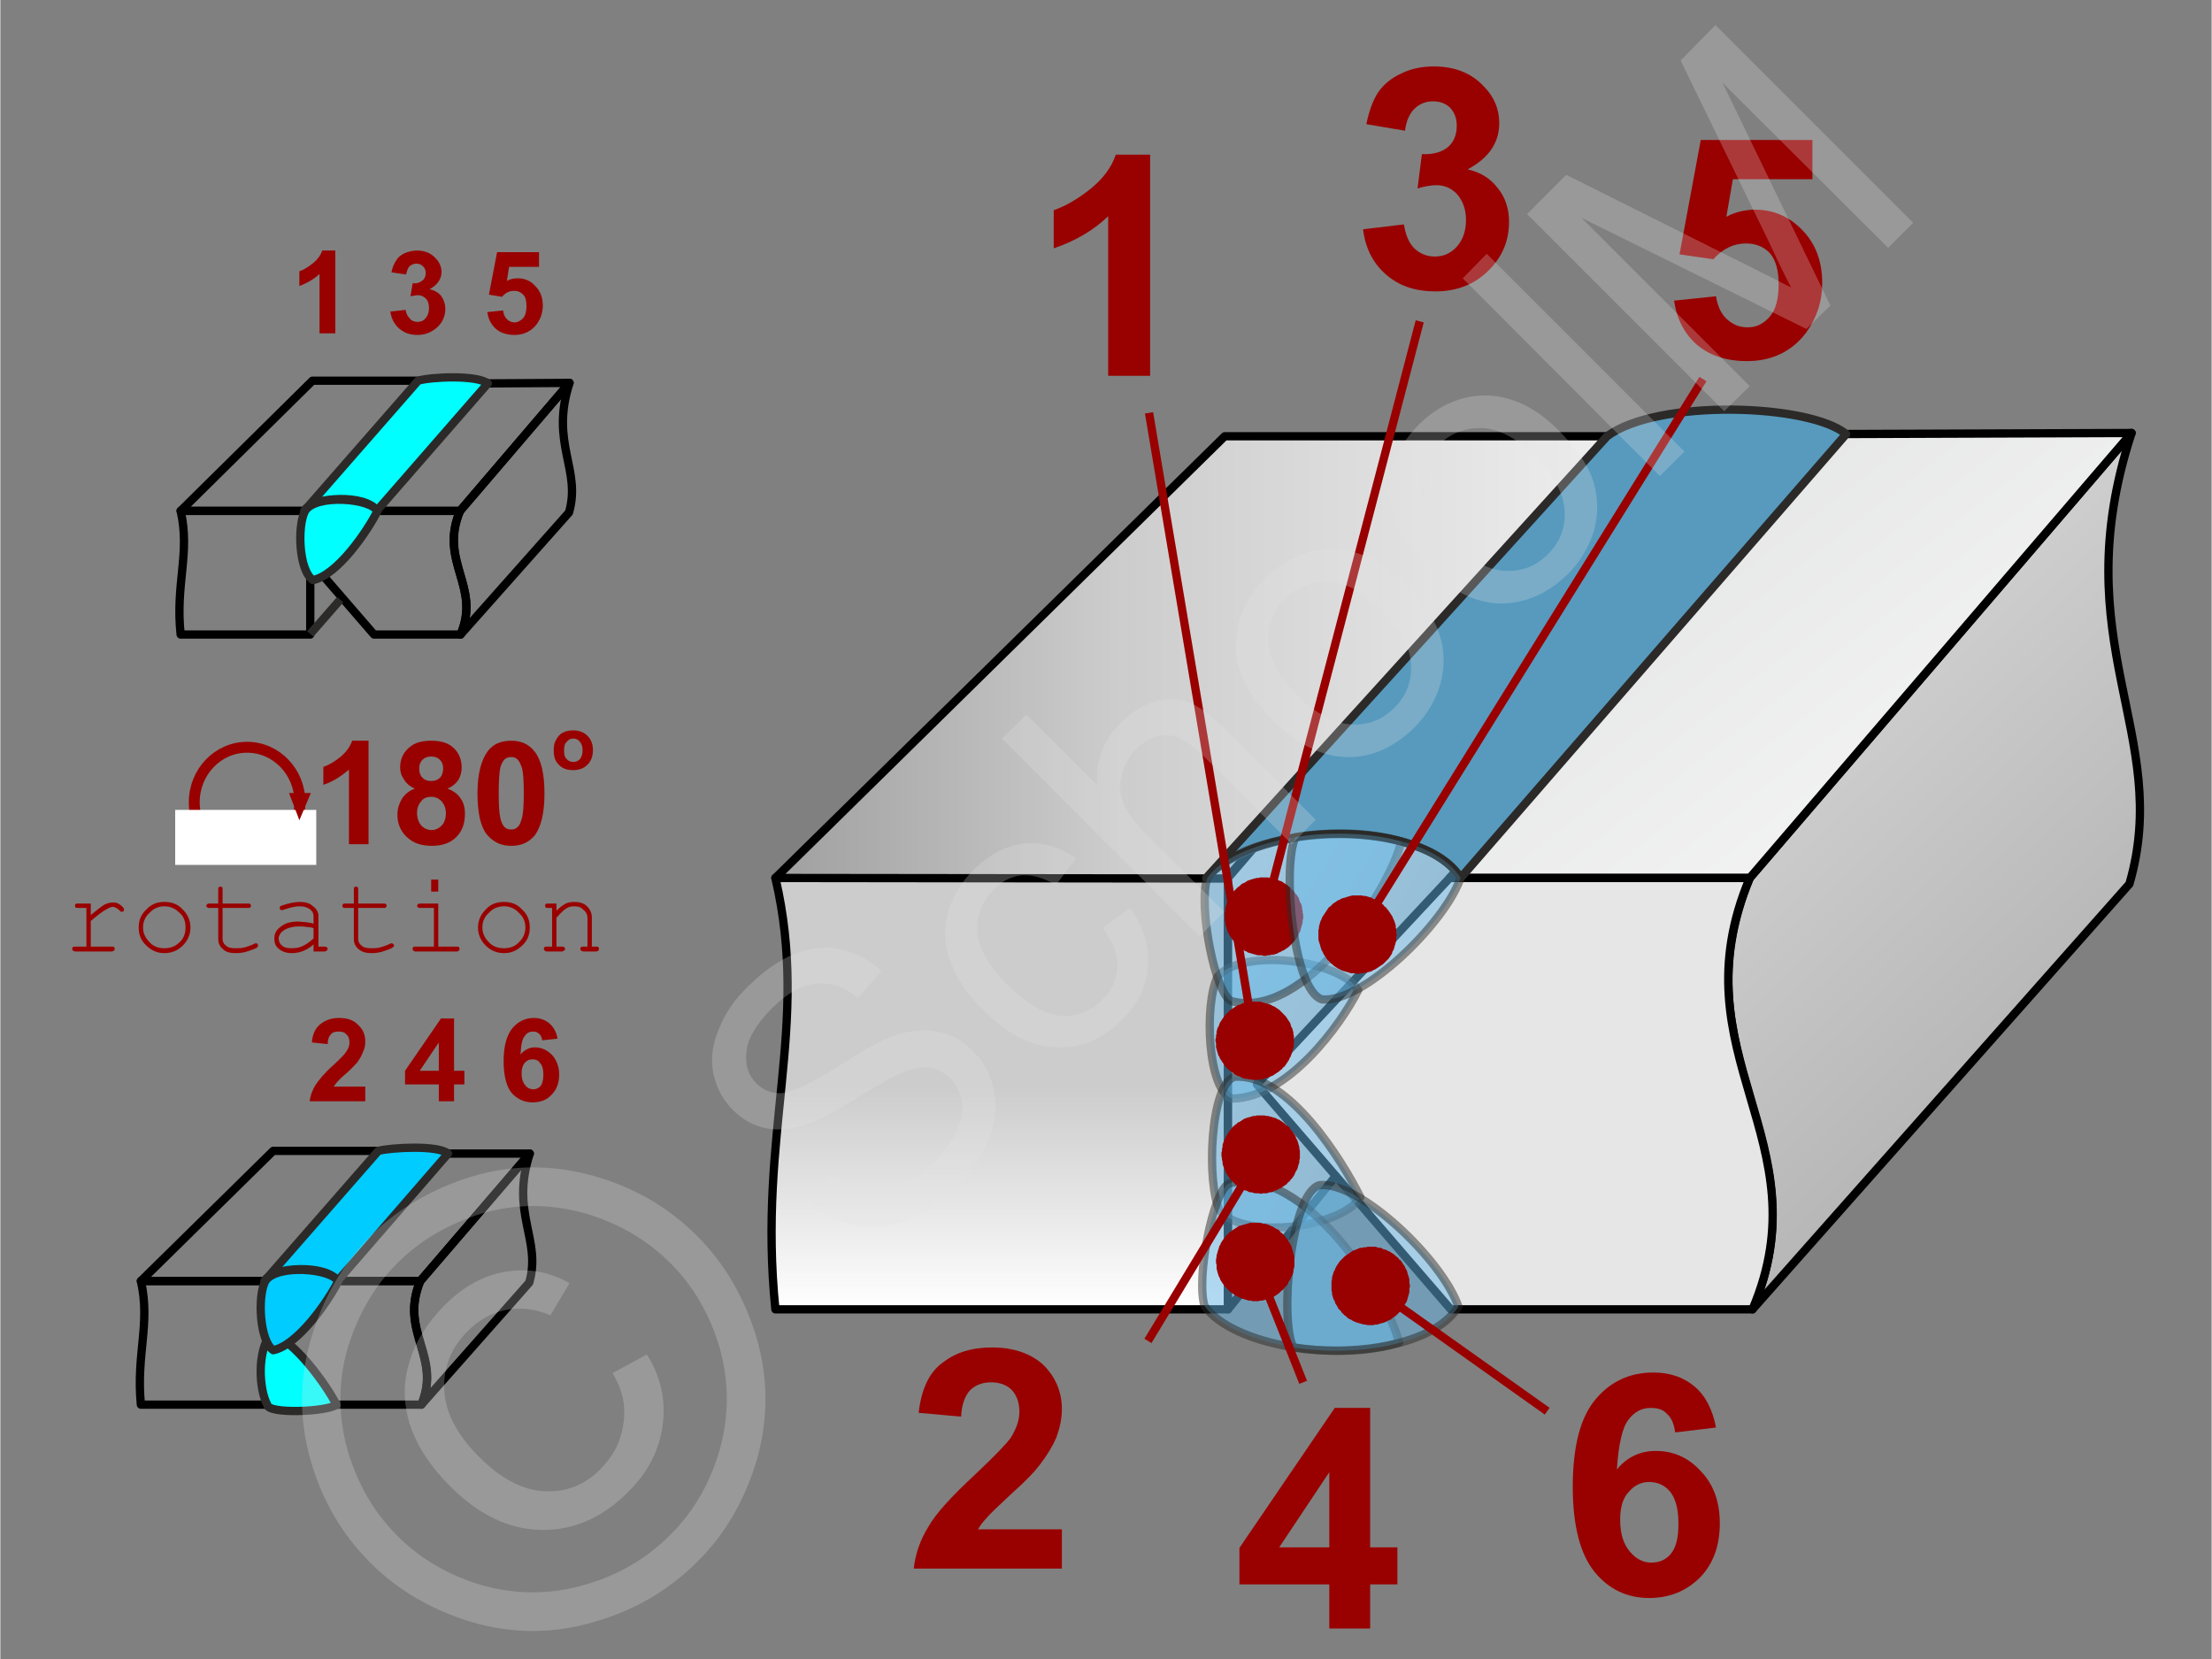 <svg xmlns="http://www.w3.org/2000/svg" width="240px" height="180px" style="shape-rendering:geometricPrecision;text-rendering:geometricPrecision;image-rendering:optimizeQuality;fill-rule:evenodd;clip-rule:evenodd" viewBox="0 0 4060 3046" xmlns:xlink="http://www.w3.org/1999/xlink"><rect x="0" y="0" width="4060" height="3046" fill="#808080" stroke="none"/><defs><clipPath id="id0"><path d="M2251 1613l709 -812 -712 0 -825 811 828 1z"/></clipPath><linearGradient id="id1" gradientUnits="userSpaceOnUse" x1="2725.53" y1="318.825" x2="3964.11" y2="1909.33"><stop offset="0" style="stop-opacity:1;stop-color:#d9dada"/><stop offset="1" style="stop-opacity:1;stop-color:#fefefe"/></linearGradient><linearGradient id="id2" gradientUnits="userSpaceOnUse" x1="3050.5" y1="1526.11" x2="2073.09" y2="933.033"><stop offset="0" style="stop-opacity:1;stop-color:#b2b3b3"/><stop offset="1" style="stop-opacity:1;stop-color:#fefefe"/></linearGradient><linearGradient id="id3" gradientUnits="userSpaceOnUse" x1="2044.48" y1="2403.7" x2="2044.48" y2="1994.37"><stop offset="0" style="stop-opacity:1;stop-color:white"/><stop offset="0.471" style="stop-opacity:1;stop-color:#e6e6e6"/><stop offset="1" style="stop-opacity:1;stop-color:#ccc"/></linearGradient><linearGradient id="id4" gradientUnits="userSpaceOnUse" x1="3026.03" y1="700.356" x2="4557.83" y2="2287.28"><stop offset="0" style="stop-opacity:1;stop-color:#e6e6e6"/><stop offset="1" style="stop-opacity:1;stop-color:#999"/></linearGradient></defs><g id="Ebene_x0020_1"><g id="_674702776"><g><path d="M615 612l-29 0 0 -109c-11,10 -23,17 -37,22l0 -27c7,-2 15,-7 24,-14 9,-7 15,-15 18,-24l24 0 0 152z" style="fill:#900;fill-rule:nonzero"/><path id="1" d="M716 572l28 -3c1,7 4,12 8,16 3,4 8,6 14,6 6,0 11,-2 15,-7 4,-5 6,-11 6,-18 0,-8 -2,-14 -6,-18 -4,-4 -9,-6 -14,-6 -4,0 -8,1 -14,2l4 -24c7,1 13,-1 18,-5 4,-3 6,-8 6,-14 0,-5 -2,-9 -5,-12 -3,-3 -7,-5 -12,-5 -5,0 -9,2 -13,5 -3,4 -5,9 -6,15l-27 -4c2,-9 5,-17 9,-22 3,-6 9,-10 15,-13 7,-3 15,-5 23,-5 14,0 26,5 34,14 7,7 11,16 11,25 0,13 -7,24 -22,32 9,2 16,6 21,12 5,7 8,15 8,24 0,13 -5,25 -15,34 -10,9 -22,14 -36,14 -14,0 -25,-4 -34,-12 -9,-8 -14,-18 -16,-31z" style="fill:#900;fill-rule:nonzero"/><path id="2" d="M894 573l29 -3c1,7 3,12 7,16 4,4 9,6 14,6 6,0 11,-3 16,-8 4,-5 6,-12 6,-22 0,-10 -2,-17 -6,-21 -5,-5 -10,-7 -17,-7 -8,0 -15,3 -22,11l-24 -4 15 -78 77 0 0 27 -55 0 -4 26c6,-4 13,-5 20,-5 12,0 23,4 32,14 9,9 14,21 14,36 0,13 -4,24 -11,34 -10,13 -24,20 -41,20 -14,0 -26,-4 -34,-11 -9,-8 -14,-18 -16,-31z" style="fill:#900;fill-rule:nonzero"/><path d="M670 1995l0 27 -102 0c1,-11 5,-20 10,-29 6,-9 16,-22 33,-37 13,-12 21,-20 24,-25 4,-6 6,-11 6,-17 0,-7 -2,-12 -6,-15 -3,-4 -8,-5 -14,-5 -6,0 -11,1 -14,5 -4,4 -6,10 -6,18l-29 -3c1,-16 7,-27 16,-34 9,-7 20,-11 34,-11 15,0 27,4 35,13 9,8 13,18 13,30 0,7 -1,13 -4,19 -2,6 -6,13 -11,20 -4,4 -10,11 -19,19 -10,8 -15,14 -18,17 -2,3 -4,5 -6,8l58 0z" style="fill:#900;fill-rule:nonzero"/><path id="1" d="M805 2022l0 -31 -62 0 0 -25 66 -96 24 0 0 96 19 0 0 25 -19 0 0 31 -28 0zm0 -56l0 -52 -35 52 35 0z" style="fill:#900;fill-rule:nonzero"/><path id="2" d="M1023 1907l-28 3c-1,-5 -3,-10 -6,-12 -3,-3 -6,-4 -11,-4 -6,0 -11,2 -15,8 -5,5 -7,17 -8,34 7,-8 16,-13 26,-13 13,0 23,5 32,14 8,9 13,21 13,36 0,16 -5,28 -14,37 -9,10 -21,14 -35,14 -15,0 -28,-6 -38,-17 -10,-12 -15,-32 -15,-59 0,-28 6,-48 16,-60 10,-12 23,-19 40,-19 11,0 21,4 28,10 8,7 13,16 15,28zm-66 64c0,9 2,16 7,22 4,5 9,7 14,7 6,0 10,-2 14,-6 3,-4 5,-11 5,-21 0,-10 -2,-17 -6,-21 -3,-5 -8,-7 -14,-7 -6,0 -10,2 -14,6 -4,5 -6,11 -6,20z" style="fill:#900;fill-rule:nonzero"/><path d="M676 1550l-36 0 0 -137c-14,12 -29,22 -47,28l0 -33c9,-3 20,-9 31,-18 11,-9 18,-19 22,-30l30 0 0 190z" style="fill:#900;fill-rule:nonzero"/><path id="1" d="M761 1448c-9,-4 -16,-10 -20,-17 -5,-7 -7,-14 -7,-22 0,-14 5,-26 15,-35 10,-10 24,-14 42,-14 18,0 32,4 42,14 9,9 14,21 14,35 0,8 -2,16 -6,23 -5,7 -11,12 -20,16 11,4 19,10 24,18 6,8 8,18 8,28 0,18 -5,32 -16,43 -11,11 -26,16 -45,16 -17,0 -31,-4 -42,-13 -14,-11 -21,-26 -21,-44 0,-11 3,-20 8,-29 5,-8 13,-15 24,-19zm8 -37c0,7 2,13 6,17 4,4 9,6 16,6 7,0 12,-2 16,-6 4,-4 6,-10 6,-17 0,-7 -2,-12 -6,-16 -4,-4 -9,-6 -16,-6 -7,0 -12,2 -16,6 -4,4 -6,9 -6,16zm-4 81c0,10 3,18 8,24 5,5 11,8 19,8 7,0 13,-3 18,-8 5,-5 8,-13 8,-23 0,-9 -3,-16 -8,-22 -5,-5 -11,-8 -19,-8 -9,0 -15,3 -19,9 -5,6 -7,13 -7,20z" style="fill:#900;fill-rule:nonzero"/><path id="2" d="M938 1360c18,0 32,6 43,20 12,15 18,41 18,77 0,35 -6,61 -18,77 -11,13 -25,19 -43,19 -19,0 -33,-7 -45,-21 -11,-14 -17,-39 -17,-76 0,-35 7,-61 19,-77 10,-13 24,-19 43,-19zm0 30c-5,0 -8,1 -12,4 -3,3 -6,8 -8,15 -2,10 -3,25 -3,48 0,22 1,37 3,45 2,9 5,14 8,17 4,3 7,4 12,4 4,0 8,-1 11,-4 4,-3 6,-8 8,-15 3,-9 4,-25 4,-47 0,-23 -1,-38 -3,-46 -3,-8 -5,-14 -9,-17 -3,-3 -7,-4 -11,-4z" style="fill:#900;fill-rule:nonzero"/><path d="M1016 1377c0,-7 1,-13 4,-18 3,-6 7,-11 13,-14 6,-3 12,-4 19,-4 10,0 19,3 26,10 7,7 10,16 10,26 0,11 -3,20 -10,27 -7,7 -16,10 -26,10 -7,0 -13,-1 -19,-4 -5,-3 -10,-7 -13,-13 -3,-5 -4,-12 -4,-20zm19 1c0,7 1,12 5,16 3,3 7,5 12,5 5,0 9,-2 12,-5 3,-4 5,-9 5,-17 0,-6 -2,-12 -5,-15 -3,-4 -7,-6 -12,-6 -5,0 -9,2 -12,6 -4,3 -5,9 -5,16z" style="fill:#900;fill-rule:nonzero"/><path d="M166 1659l0 21c12,-10 20,-16 25,-19 6,-3 11,-4 16,-4 5,0 9,1 14,5 4,3 6,6 6,7 0,2 0,3 -1,4 -1,1 -2,1 -3,1 -1,0 -1,0 -2,0 0,-1 -1,-1 -3,-3 -2,-2 -4,-4 -6,-4 -1,-1 -3,-2 -5,-2 -4,0 -8,2 -13,5 -6,3 -15,10 -28,21l0 47 38 0c2,0 4,0 5,1 0,1 1,2 1,3 0,2 -1,3 -1,3 -1,1 -3,2 -5,2l-66 0c-2,0 -4,-1 -5,-2 -1,0 -1,-1 -1,-3 0,-1 0,-2 1,-3 1,0 2,-1 5,-1l20 0 0 -71 -16 0c-2,0 -3,0 -4,-1 -1,-1 -1,-2 -1,-3 0,-1 0,-2 1,-3 1,-1 2,-1 4,-1l24 0z" style="fill:#900;fill-rule:nonzero"/><path id="1" d="M349 1703c0,13 -5,24 -14,33 -9,9 -20,14 -34,14 -13,0 -24,-5 -33,-14 -10,-9 -14,-20 -14,-33 0,-13 4,-24 14,-33 9,-10 20,-14 33,-14 14,0 25,4 34,14 9,9 14,20 14,33zm-9 0c0,-11 -3,-20 -11,-27 -8,-8 -17,-12 -28,-12 -10,0 -20,4 -27,12 -8,7 -12,16 -12,27 0,10 4,19 12,27 7,8 17,11 27,11 11,0 20,-3 28,-11 8,-7 11,-17 11,-27z" style="fill:#900;fill-rule:nonzero"/><path id="2" d="M408 1659l46 0c2,0 4,0 5,1 1,1 1,2 1,3 0,1 0,2 -1,3 -1,1 -3,1 -5,1l-46 0 0 57c0,5 2,9 6,12 4,4 10,5 18,5 5,0 12,0 18,-2 7,-2 12,-4 16,-6 1,-1 2,-1 3,-1 1,0 2,0 3,1 1,1 1,2 1,3 0,1 0,2 -1,3 -2,2 -7,4 -16,7 -8,3 -16,4 -24,4 -10,0 -18,-2 -23,-7 -6,-5 -9,-11 -9,-19l0 -57 -16 0c-2,0 -3,0 -4,-1 -1,-1 -2,-2 -2,-3 0,-1 1,-2 2,-3 1,-1 2,-1 4,-1l16 0 0 -25c0,-3 0,-4 1,-5 1,-1 2,-1 3,-1 1,0 2,0 3,1 1,1 1,2 1,5l0 25z" style="fill:#900;fill-rule:nonzero"/><path id="3" d="M575 1747l0 -13c-12,11 -26,16 -40,16 -10,0 -18,-3 -24,-8 -6,-5 -8,-11 -8,-19 0,-8 3,-15 11,-21 8,-7 19,-10 33,-10 4,0 8,1 13,1 5,1 10,1 15,3l0 -14c0,-5 -2,-9 -6,-12 -5,-4 -11,-6 -20,-6 -7,0 -16,2 -28,6 -2,1 -4,1 -4,1 -1,0 -2,0 -3,-1 -1,-1 -1,-2 -1,-3 0,-1 0,-2 1,-3 1,-1 5,-2 11,-4 11,-3 19,-4 24,-4 11,0 19,2 25,8 7,5 10,11 10,18l0 56 11 0c2,0 4,0 4,1 1,1 2,2 2,3 0,2 -1,3 -2,3 0,1 -2,2 -4,2l-20 0zm0 -43c-4,-1 -8,-2 -13,-2 -4,-1 -9,-1 -14,-1 -12,0 -22,3 -29,8 -5,4 -8,9 -8,14 0,5 2,10 6,13 4,4 10,5 18,5 7,0 14,-1 20,-4 7,-3 13,-8 20,-14l0 -19z" style="fill:#900;fill-rule:nonzero"/><path id="4" d="M657 1659l47 0c2,0 3,0 4,1 1,1 1,2 1,3 0,1 0,2 -1,3 -1,1 -2,1 -4,1l-47 0 0 57c0,5 2,9 6,12 4,4 10,5 18,5 6,0 12,0 18,-2 7,-2 12,-4 16,-6 1,-1 3,-1 3,-1 2,0 2,0 3,1 1,1 2,2 2,3 0,1 -1,2 -2,3 -2,2 -7,4 -16,7 -8,3 -16,4 -24,4 -9,0 -17,-2 -23,-7 -6,-5 -9,-11 -9,-19l0 -57 -16 0c-2,0 -3,0 -4,-1 -1,-1 -1,-2 -1,-3 0,-1 0,-2 1,-3 1,-1 2,-1 4,-1l16 0 0 -25c0,-3 0,-4 1,-5 1,-1 2,-1 3,-1 1,0 2,0 3,1 1,1 1,2 1,5l0 25z" style="fill:#900;fill-rule:nonzero"/><path id="5" d="M804 1615l0 22 -13 0 0 -22 13 0zm0 44l0 79 34 0c2,0 3,0 4,1 1,1 1,2 1,3 0,2 0,3 -1,3 -1,1 -2,2 -4,2l-76 0c-2,0 -3,-1 -4,-2 -1,0 -1,-1 -1,-3 0,-1 0,-2 1,-3 1,-1 2,-1 4,-1l34 0 0 -71 -25 0c-2,0 -3,0 -4,-1 -1,-1 -2,-2 -2,-3 0,-1 1,-2 2,-3 1,-1 2,-1 4,-1l33 0z" style="fill:#900;fill-rule:nonzero"/><path id="6" d="M972 1703c0,13 -4,24 -14,33 -9,9 -20,14 -33,14 -14,0 -25,-5 -34,-14 -9,-9 -14,-20 -14,-33 0,-13 5,-24 14,-33 9,-10 20,-14 34,-14 13,0 24,4 33,14 10,9 14,20 14,33zm-8 0c0,-11 -4,-20 -12,-27 -7,-8 -17,-12 -27,-12 -11,0 -21,4 -28,12 -8,7 -12,16 -12,27 0,10 4,19 12,27 7,8 17,11 28,11 10,0 20,-3 27,-11 8,-7 12,-17 12,-27z" style="fill:#900;fill-rule:nonzero"/><path id="7" d="M1021 1659l0 13c6,-6 12,-10 17,-13 4,-2 10,-3 16,-3 6,0 12,1 18,4 3,2 7,5 10,10 3,5 4,10 4,14l0 54 7 0c3,0 4,0 5,1 1,1 1,2 1,3 0,2 0,3 -1,3 -1,1 -2,2 -5,2l-22 0c-2,0 -4,-1 -5,-2 -1,0 -1,-1 -1,-3 0,-1 0,-2 1,-3 1,-1 3,-1 5,-1l7 0 0 -52c0,-6 -2,-11 -7,-15 -4,-5 -10,-7 -17,-7 -6,0 -11,1 -15,4 -4,2 -10,8 -18,17l0 53 10 0c2,0 3,0 4,1 1,1 2,2 2,3 0,2 -1,3 -2,3 -1,1 -2,2 -4,2l-27 0c-2,0 -4,-1 -5,-2 -1,0 -1,-1 -1,-3 0,-1 0,-2 1,-3 1,-1 3,-1 5,-1l9 0 0 -71 -7 0c-2,0 -4,0 -5,-1 0,-1 -1,-2 -1,-3 0,-1 1,-2 1,-3 1,-1 3,-1 5,-1l15 0z" style="fill:#900;fill-rule:nonzero"/><ellipse cx="453" cy="1473" rx="97" ry="101" style="fill:none;stroke:#900;stroke-width:19.98"/><rect x="321" y="1487" width="259" height="101" style="fill:#fff"/><polygon points="549,1506 530,1456 570,1456" style="fill:#900"/><path d="M2254 1612l-831 0c64,274 -33,467 0,792l831 0 0 -792z" style="fill:url(#id3);stroke:#000;stroke-width:15.225;stroke-linejoin:round"/><path d="M569 938l-238 0c18,78 -10,134 0,227l238 0 0 -227z" style="fill:none;stroke:#000;stroke-width:15.225;stroke-linejoin:round"/><path d="M496 2352l-238 0c18,79 -9,134 0,227l239 0 -1 -227z" style="fill:none;stroke:#000;stroke-width:15.225;stroke-linejoin:round"/><g><g style="clip-path:url(#id0)"><polygon points="2960,1613 2960,1613 2960,801 2960,801" style="fill:#eee"/><polygon id="1" points="2964,1613 2952,1613 2952,801 2964,801" style="fill:#eee"/><polygon id="2" points="2956,1613 2944,1613 2944,801 2956,801" style="fill:#eee"/><polygon id="3" points="2948,1613 2937,1613 2937,801 2948,801" style="fill:#eee"/><polygon id="4" points="2941,1613 2929,1613 2929,801 2941,801" style="fill:#ededed"/><polygon id="5" points="2933,1613 2921,1613 2921,801 2933,801" style="fill:#ededed"/><polygon id="6" points="2925,1613 2913,1613 2913,801 2925,801" style="fill:#ededed"/><polygon id="7" points="2917,1613 2905,1613 2905,801 2917,801" style="fill:#ececec"/><polygon id="8" points="2909,1613 2897,1613 2897,801 2909,801" style="fill:#ececec"/><polygon id="9" points="2901,1613 2889,1613 2889,801 2901,801" style="fill:#ececec"/><polygon id="10" points="2893,1613 2881,1613 2881,801 2893,801" style="fill:#ececec"/><polygon id="11" points="2885,1613 2873,1613 2873,801 2885,801" style="fill:#ebebeb"/><polygon id="12" points="2877,1613 2865,1613 2865,801 2877,801" style="fill:#ebebeb"/><polygon id="13" points="2869,1613 2857,1613 2857,801 2869,801" style="fill:#ebebeb"/><polygon id="14" points="2861,1613 2849,1613 2849,801 2861,801" style="fill:#eaeaea"/><polygon id="15" points="2853,1613 2841,1613 2841,801 2853,801" style="fill:#eaeaea"/><polygon id="16" points="2845,1613 2833,1613 2833,801 2845,801" style="fill:#eaeaea"/><polygon id="17" points="2837,1613 2826,1613 2826,801 2837,801" style="fill:#e9e9e9"/><polygon id="18" points="2829,1613 2818,1613 2818,801 2829,801" style="fill:#e9e9e9"/><polygon id="19" points="2822,1613 2810,1613 2810,801 2822,801" style="fill:#e9e9e9"/><polygon id="20" points="2814,1613 2802,1613 2802,801 2814,801" style="fill:#e9e9e9"/><polygon id="21" points="2806,1613 2794,1613 2794,801 2806,801" style="fill:#e8e8e8"/><polygon id="22" points="2798,1613 2786,1613 2786,801 2798,801" style="fill:#e8e8e8"/><polygon id="23" points="2790,1613 2778,1613 2778,801 2790,801" style="fill:#e8e8e8"/><polygon id="24" points="2782,1613 2770,1613 2770,801 2782,801" style="fill:#e7e7e7"/><polygon id="25" points="2774,1613 2762,1613 2762,801 2774,801" style="fill:#e7e7e7"/><polygon id="26" points="2766,1613 2754,1613 2754,801 2766,801" style="fill:#e7e7e7"/><polygon id="27" points="2758,1613 2746,1613 2746,801 2758,801" style="fill:#e7e7e7"/><polygon id="28" points="2750,1613 2738,1613 2738,801 2750,801" style="fill:#e6e6e6"/><polygon id="29" points="2742,1613 2730,1613 2730,801 2742,801" style="fill:#e6e6e6"/><polygon id="30" points="2734,1613 2722,1613 2722,801 2734,801" style="fill:#e6e6e6"/><polygon id="31" points="2726,1613 2714,1613 2714,801 2726,801" style="fill:#e5e5e5"/><polygon id="32" points="2718,1613 2707,1613 2707,801 2718,801" style="fill:#e5e5e5"/><polygon id="33" points="2711,1613 2699,1613 2699,801 2711,801" style="fill:#e5e5e5"/><polygon id="34" points="2703,1613 2691,1613 2691,801 2703,801" style="fill:#e4e4e4"/><polygon id="35" points="2695,1613 2683,1613 2683,801 2695,801" style="fill:#e4e4e4"/><polygon id="36" points="2687,1613 2675,1613 2675,801 2687,801" style="fill:#e4e4e4"/><polygon id="37" points="2679,1613 2667,1613 2667,801 2679,801" style="fill:#e4e4e4"/><polygon id="38" points="2671,1613 2659,1613 2659,801 2671,801" style="fill:#e3e3e3"/><polygon id="39" points="2663,1613 2651,1613 2651,801 2663,801" style="fill:#e3e3e3"/><polygon id="40" points="2655,1613 2643,1613 2643,801 2655,801" style="fill:#e3e3e3"/><polygon id="41" points="2647,1613 2635,1613 2635,801 2647,801" style="fill:#e2e2e2"/><polygon id="42" points="2639,1613 2627,1613 2627,801 2639,801" style="fill:#e2e2e2"/><polygon id="43" points="2631,1613 2619,1613 2619,801 2631,801" style="fill:#e2e2e2"/><polygon id="44" points="2623,1613 2611,1613 2611,801 2623,801" style="fill:#e2e2e2"/><polygon id="45" points="2615,1613 2603,1613 2603,801 2615,801" style="fill:#e1e1e1"/><polygon id="46" points="2607,1613 2596,1613 2596,801 2607,801" style="fill:#e1e1e1"/><polygon id="47" points="2599,1613 2588,1613 2588,801 2599,801" style="fill:#e1e1e1"/><polygon id="48" points="2592,1613 2580,1613 2580,801 2592,801" style="fill:#e0e0e0"/><polygon id="49" points="2584,1613 2572,1613 2572,801 2584,801" style="fill:#e0e0e0"/><polygon id="50" points="2576,1613 2564,1613 2564,801 2576,801" style="fill:#e0e0e0"/><polygon id="51" points="2568,1613 2556,1613 2556,801 2568,801" style="fill:#dfdfdf"/><polygon id="52" points="2560,1613 2548,1613 2548,801 2560,801" style="fill:#dfdfdf"/><polygon id="53" points="2552,1613 2540,1613 2540,801 2552,801" style="fill:#dfdfdf"/><polygon id="54" points="2544,1613 2532,1613 2532,801 2544,801" style="fill:#dfdfdf"/><polygon id="55" points="2536,1613 2524,1613 2524,801 2536,801" style="fill:#dedede"/><polygon id="56" points="2528,1613 2516,1613 2516,801 2528,801" style="fill:#dedede"/><polygon id="57" points="2520,1613 2508,1613 2508,801 2520,801" style="fill:#dedede"/><polygon id="58" points="2512,1613 2500,1613 2500,801 2512,801" style="fill:#ddd"/><polygon id="59" points="2504,1613 2492,1613 2492,801 2504,801" style="fill:#ddd"/><polygon id="60" points="2496,1613 2484,1613 2484,801 2496,801" style="fill:#ddd"/><polygon id="61" points="2488,1613 2477,1613 2477,801 2488,801" style="fill:#dcdcdc"/><polygon id="62" points="2481,1613 2469,1613 2469,801 2481,801" style="fill:#dcdcdc"/><polygon id="63" points="2473,1613 2461,1613 2461,801 2473,801" style="fill:#dcdcdc"/><polygon id="64" points="2465,1613 2453,1613 2453,801 2465,801" style="fill:#dcdcdc"/><polygon id="65" points="2457,1613 2445,1613 2445,801 2457,801" style="fill:#dbdbdb"/><polygon id="66" points="2449,1613 2437,1613 2437,801 2449,801" style="fill:#dbdbdb"/><polygon id="67" points="2441,1613 2429,1613 2429,801 2441,801" style="fill:#dbdbdb"/><polygon id="68" points="2433,1613 2421,1613 2421,801 2433,801" style="fill:#dadada"/><polygon id="69" points="2425,1613 2413,1613 2413,801 2425,801" style="fill:#dadada"/><polygon id="70" points="2417,1613 2405,1613 2405,801 2417,801" style="fill:#dadada"/><polygon id="71" points="2409,1613 2397,1613 2397,801 2409,801" style="fill:#dadada"/><polygon id="72" points="2401,1613 2389,1613 2389,801 2401,801" style="fill:#d9d9d9"/><polygon id="73" points="2393,1613 2381,1613 2381,801 2393,801" style="fill:#d9d9d9"/><polygon id="74" points="2385,1613 2373,1613 2373,801 2385,801" style="fill:#d9d9d9"/><polygon id="75" points="2377,1613 2366,1613 2366,801 2377,801" style="fill:#d8d8d8"/><polygon id="76" points="2369,1613 2358,1613 2358,801 2369,801" style="fill:#d8d8d8"/><polygon id="77" points="2362,1613 2350,1613 2350,801 2362,801" style="fill:#d8d8d8"/><polygon id="78" points="2354,1613 2342,1613 2342,801 2354,801" style="fill:#d7d7d7"/><polygon id="79" points="2346,1613 2334,1613 2334,801 2346,801" style="fill:#d7d7d7"/><polygon id="80" points="2338,1613 2326,1613 2326,801 2338,801" style="fill:#d7d7d7"/><polygon id="81" points="2330,1613 2318,1613 2318,801 2330,801" style="fill:#d7d7d7"/><polygon id="82" points="2322,1613 2310,1613 2310,801 2322,801" style="fill:#d6d6d6"/><polygon id="83" points="2314,1613 2302,1613 2302,801 2314,801" style="fill:#d6d6d6"/><polygon id="84" points="2306,1613 2294,1613 2294,801 2306,801" style="fill:#d6d6d6"/><polygon id="85" points="2298,1613 2286,1613 2286,801 2298,801" style="fill:#d5d5d5"/><polygon id="86" points="2290,1613 2278,1613 2278,801 2290,801" style="fill:#d5d5d5"/><polygon id="87" points="2282,1613 2270,1613 2270,801 2282,801" style="fill:#d5d5d5"/><polygon id="88" points="2274,1613 2262,1613 2262,801 2274,801" style="fill:#d5d5d5"/><polygon id="89" points="2266,1613 2255,1613 2255,801 2266,801" style="fill:#d4d4d4"/><polygon id="90" points="2258,1613 2247,1613 2247,801 2258,801" style="fill:#d4d4d4"/><polygon id="91" points="2251,1613 2239,1613 2239,801 2251,801" style="fill:#d4d4d4"/><polygon id="92" points="2243,1613 2231,1613 2231,801 2243,801" style="fill:#d3d3d3"/><polygon id="93" points="2235,1613 2223,1613 2223,801 2235,801" style="fill:#d3d3d3"/><polygon id="94" points="2227,1613 2215,1613 2215,801 2227,801" style="fill:#d3d3d3"/><polygon id="95" points="2219,1613 2207,1613 2207,801 2219,801" style="fill:#d2d2d2"/><polygon id="96" points="2211,1613 2199,1613 2199,801 2211,801" style="fill:#d2d2d2"/><polygon id="97" points="2203,1613 2191,1613 2191,801 2203,801" style="fill:#d2d2d2"/><polygon id="98" points="2195,1613 2183,1613 2183,801 2195,801" style="fill:#d2d2d2"/><polygon id="99" points="2187,1613 2175,1613 2175,801 2187,801" style="fill:#d1d1d1"/><polygon id="100" points="2179,1613 2167,1613 2167,801 2179,801" style="fill:#d1d1d1"/><polygon id="101" points="2171,1613 2159,1613 2159,801 2171,801" style="fill:#d1d1d1"/><polygon id="102" points="2163,1613 2151,1613 2151,801 2163,801" style="fill:#d0d0d0"/><polygon id="103" points="2155,1613 2143,1613 2143,801 2155,801" style="fill:#d0d0d0"/><polygon id="104" points="2147,1613 2136,1613 2136,801 2147,801" style="fill:#d0d0d0"/><polygon id="105" points="2140,1613 2128,1613 2128,801 2140,801" style="fill:#d0d0d0"/><polygon id="106" points="2132,1613 2120,1613 2120,801 2132,801" style="fill:#cfcfcf"/><polygon id="107" points="2124,1613 2112,1613 2112,801 2124,801" style="fill:#cfcfcf"/><polygon id="108" points="2116,1613 2104,1613 2104,801 2116,801" style="fill:#cfcfcf"/><polygon id="109" points="2108,1613 2096,1613 2096,801 2108,801" style="fill:#cecece"/><polygon id="110" points="2100,1613 2088,1613 2088,801 2100,801" style="fill:#cecece"/><polygon id="111" points="2092,1613 2080,1613 2080,801 2092,801" style="fill:#cecece"/><polygon id="112" points="2084,1613 2072,1613 2072,801 2084,801" style="fill:#cdcdcd"/><polygon id="113" points="2076,1613 2064,1613 2064,801 2076,801" style="fill:#cdcdcd"/><polygon id="114" points="2068,1613 2056,1613 2056,801 2068,801" style="fill:#cdcdcd"/><polygon id="115" points="2060,1613 2048,1613 2048,801 2060,801" style="fill:#cdcdcd"/><polygon id="116" points="2052,1613 2040,1613 2040,801 2052,801" style="fill:#ccc"/><polygon id="117" points="2044,1613 2032,1613 2032,801 2044,801" style="fill:#ccc"/><polygon id="118" points="2036,1613 2025,1613 2025,801 2036,801" style="fill:#cbcbcb"/><polygon id="119" points="2028,1613 2017,1613 2017,801 2028,801" style="fill:#cbcbcb"/><polygon id="120" points="2021,1613 2009,1613 2009,801 2021,801" style="fill:#cacaca"/><polygon id="121" points="2013,1613 2001,1613 2001,801 2013,801" style="fill:#cacaca"/><polygon id="122" points="2005,1613 1993,1613 1993,801 2005,801" style="fill:#c9c9c9"/><polygon id="123" points="1997,1613 1985,1613 1985,801 1997,801" style="fill:#c9c9c9"/><polygon id="124" points="1989,1613 1977,1613 1977,801 1989,801" style="fill:#c8c8c8"/><polygon id="125" points="1981,1613 1969,1613 1969,801 1981,801" style="fill:#c7c7c7"/><polygon id="126" points="1973,1613 1961,1613 1961,801 1973,801" style="fill:#c7c7c7"/><polygon id="127" points="1965,1613 1953,1613 1953,801 1965,801" style="fill:#c6c6c6"/><polygon id="128" points="1957,1613 1945,1613 1945,801 1957,801" style="fill:#c6c6c6"/><polygon id="129" points="1949,1613 1937,1613 1937,801 1949,801" style="fill:#c5c5c5"/><polygon id="130" points="1941,1613 1929,1613 1929,801 1941,801" style="fill:#c5c5c5"/><polygon id="131" points="1933,1613 1921,1613 1921,801 1933,801" style="fill:#c4c4c4"/><polygon id="132" points="1925,1613 1913,1613 1913,801 1925,801" style="fill:#c3c3c3"/><polygon id="133" points="1917,1613 1906,1613 1906,801 1917,801" style="fill:#c3c3c3"/><polygon id="134" points="1910,1613 1898,1613 1898,801 1910,801" style="fill:#c2c2c2"/><polygon id="135" points="1902,1613 1890,1613 1890,801 1902,801" style="fill:#c2c2c2"/><polygon id="136" points="1894,1613 1882,1613 1882,801 1894,801" style="fill:#c1c1c1"/><polygon id="137" points="1886,1613 1874,1613 1874,801 1886,801" style="fill:#c1c1c1"/><polygon id="138" points="1878,1613 1866,1613 1866,801 1878,801" style="fill:silver"/><polygon id="139" points="1870,1613 1858,1613 1858,801 1870,801" style="fill:#bfbfbf"/><polygon id="140" points="1862,1613 1850,1613 1850,801 1862,801" style="fill:#bfbfbf"/><polygon id="141" points="1854,1613 1842,1613 1842,801 1854,801" style="fill:#bebebe"/><polygon id="142" points="1846,1613 1834,1613 1834,801 1846,801" style="fill:#bebebe"/><polygon id="143" points="1838,1613 1826,1613 1826,801 1838,801" style="fill:#bdbdbd"/><polygon id="144" points="1830,1613 1818,1613 1818,801 1830,801" style="fill:#bcbcbc"/><polygon id="145" points="1822,1613 1810,1613 1810,801 1822,801" style="fill:#bcbcbc"/><polygon id="146" points="1814,1613 1802,1613 1802,801 1814,801" style="fill:#bbb"/><polygon id="147" points="1806,1613 1795,1613 1795,801 1806,801" style="fill:#bbb"/><polygon id="148" points="1798,1613 1787,1613 1787,801 1798,801" style="fill:#bababa"/><polygon id="149" points="1791,1613 1779,1613 1779,801 1791,801" style="fill:#bababa"/><polygon id="150" points="1783,1613 1771,1613 1771,801 1783,801" style="fill:#b9b9b9"/><polygon id="151" points="1775,1613 1763,1613 1763,801 1775,801" style="fill:#b8b8b8"/><polygon id="152" points="1767,1613 1755,1613 1755,801 1767,801" style="fill:#b8b8b8"/><polygon id="153" points="1759,1613 1747,1613 1747,801 1759,801" style="fill:#b7b7b7"/><polygon id="154" points="1751,1613 1739,1613 1739,801 1751,801" style="fill:#b7b7b7"/><polygon id="155" points="1743,1613 1731,1613 1731,801 1743,801" style="fill:#b6b6b6"/><polygon id="156" points="1735,1613 1723,1613 1723,801 1735,801" style="fill:#b6b6b6"/><polygon id="157" points="1727,1613 1715,1613 1715,801 1727,801" style="fill:#b5b5b5"/><polygon id="158" points="1719,1613 1707,1613 1707,801 1719,801" style="fill:#b4b4b4"/><polygon id="159" points="1711,1613 1699,1613 1699,801 1711,801" style="fill:#b4b4b4"/><polygon id="160" points="1703,1613 1691,1613 1691,801 1703,801" style="fill:#b3b3b3"/><polygon id="161" points="1695,1613 1684,1613 1684,801 1695,801" style="fill:#b3b3b3"/><polygon id="162" points="1687,1613 1676,1613 1676,801 1687,801" style="fill:#b2b2b2"/><polygon id="163" points="1680,1613 1668,1613 1668,801 1680,801" style="fill:#b2b2b2"/><polygon id="164" points="1672,1613 1660,1613 1660,801 1672,801" style="fill:#b1b1b1"/><polygon id="165" points="1664,1613 1652,1613 1652,801 1664,801" style="fill:#b0b0b0"/><polygon id="166" points="1656,1613 1644,1613 1644,801 1656,801" style="fill:#b0b0b0"/><polygon id="167" points="1648,1613 1636,1613 1636,801 1648,801" style="fill:#afafaf"/><polygon id="168" points="1640,1613 1628,1613 1628,801 1640,801" style="fill:#afafaf"/><polygon id="169" points="1632,1613 1620,1613 1620,801 1632,801" style="fill:#aeaeae"/><polygon id="170" points="1624,1613 1612,1613 1612,801 1624,801" style="fill:#aeaeae"/><polygon id="171" points="1616,1613 1604,1613 1604,801 1616,801" style="fill:#adadad"/><polygon id="172" points="1608,1613 1596,1613 1596,801 1608,801" style="fill:#acacac"/><polygon id="173" points="1600,1613 1588,1613 1588,801 1600,801" style="fill:#acacac"/><polygon id="174" points="1592,1613 1580,1613 1580,801 1592,801" style="fill:#ababab"/><polygon id="175" points="1584,1613 1572,1613 1572,801 1584,801" style="fill:#ababab"/><polygon id="176" points="1576,1613 1565,1613 1565,801 1576,801" style="fill:#aaa"/><polygon id="177" points="1569,1613 1557,1613 1557,801 1569,801" style="fill:#aaa"/><polygon id="178" points="1561,1613 1549,1613 1549,801 1561,801" style="fill:#a9a9a9"/><polygon id="179" points="1553,1613 1541,1613 1541,801 1553,801" style="fill:#a8a8a8"/><polygon id="180" points="1545,1613 1533,1613 1533,801 1545,801" style="fill:#a8a8a8"/><polygon id="181" points="1537,1613 1525,1613 1525,801 1537,801" style="fill:#a7a7a7"/><polygon id="182" points="1529,1613 1517,1613 1517,801 1529,801" style="fill:#a7a7a7"/><polygon id="183" points="1521,1613 1509,1613 1509,801 1521,801" style="fill:#a6a6a6"/><polygon id="184" points="1513,1613 1501,1613 1501,801 1513,801" style="fill:#a6a6a6"/><polygon id="185" points="1505,1613 1493,1613 1493,801 1505,801" style="fill:#a5a5a5"/><polygon id="186" points="1497,1613 1485,1613 1485,801 1497,801" style="fill:#a4a4a4"/><polygon id="187" points="1489,1613 1477,1613 1477,801 1489,801" style="fill:#a4a4a4"/><polygon id="188" points="1481,1613 1469,1613 1469,801 1481,801" style="fill:#a3a3a3"/><polygon id="189" points="1473,1613 1461,1613 1461,801 1473,801" style="fill:#a3a3a3"/><polygon id="190" points="1465,1613 1454,1613 1454,801 1465,801" style="fill:#a2a2a2"/><polygon id="191" points="1457,1613 1446,1613 1446,801 1457,801" style="fill:#a2a2a2"/><polygon id="192" points="1450,1613 1438,1613 1438,801 1450,801" style="fill:#a1a1a1"/><polygon id="193" points="1442,1613 1430,1613 1430,801 1442,801" style="fill:#a0a0a0"/><polygon id="194" points="1434,1613 1422,1613 1422,801 1434,801" style="fill:#a0a0a0"/><polygon id="195" points="1426,1613 1423,1613 1423,801 1426,801" style="fill:#9f9f9f"/></g><polygon id="196" points="2251,1613 2960,801 2248,801 1423,1612" style="fill:none;stroke:#000;stroke-width:15.225;stroke-linejoin:round"/></g><polygon points="568,938 777,699 573,699 331,938" style="fill:none;stroke:#000;stroke-width:15.225;stroke-linejoin:round"/><polygon points="496,2352 704,2113 501,2113 258,2352" style="fill:none;stroke:#000;stroke-width:15.225;stroke-linejoin:round"/><polygon points="2254,2404 2254,1612 2950,801 2949,1544" style="fill:url(#id2);stroke:#000;stroke-width:15.225;stroke-linejoin:round"/><g><path d="M3212 1612l701 -817c-126,385 76,553 -4,828l-692 781c131,-307 -141,-463 -5,-792z" style="fill:url(#id4);stroke:#000;stroke-width:15.225;stroke-linejoin:round"/><polygon points="2661,1612 3212,1612 3913,795 3360,797" style="fill:url(#id1);stroke:#000;stroke-width:15.225;stroke-linejoin:round"/><path d="M3217 2404l-554 0 -356 -413 354 -379 551 0c-137,324 137,482 5,792z" style="fill:#e6e6e6;stroke:#000;stroke-width:15.225;stroke-linejoin:round"/></g><g><path d="M844 938l201 -235c-36,111 22,159 -1,238l-199 224c38,-88 -40,-133 -1,-227z" style="fill:none;stroke:#000;stroke-width:15.225;stroke-linejoin:round"/><polygon points="686,938 844,938 1045,703 886,704" style="fill:none;stroke:#000;stroke-width:15.225;stroke-linejoin:round"/><path d="M845 1165l-159 0 -102 -118 102 -109 158 0c-40,93 39,138 1,227z" style="fill:none;stroke:#000;stroke-width:15.225;stroke-linejoin:round"/></g><g><path d="M771 2352l201 -234c-36,110 22,158 -1,237l-198 224c37,-88 -41,-133 -2,-227z" style="fill:none;stroke:#000;stroke-width:15.225;stroke-linejoin:round"/><polygon points="613,2352 771,2352 972,2118 814,2118" style="fill:none;stroke:#000;stroke-width:15.225;stroke-linejoin:round"/><path d="M773 2579l-159 0 -102 -118 101 -109 158 0c-39,93 40,138 2,227z" style="fill:none;stroke:#000;stroke-width:15.225;stroke-linejoin:round"/></g><path d="M2681 1612c-66,-107 -367,-108 -467,0l736 -811c92,-69 371,-60 439,-4l-708 815z" style="fill:#579abe;stroke:#2b2a29;stroke-width:15.225;stroke-linecap:round;stroke-linejoin:round"/><path d="M691 938c-18,-31 -120,-27 -133,0l209 -239c23,-7 108,-11 128,5l-204 234z" style="fill:#0ff;stroke:#2b2a29;stroke-width:15.225;stroke-linecap:round;stroke-linejoin:round"/><path d="M619 2352c-19,-31 -121,-27 -134,0l209 -239c24,-6 109,-11 128,5l-203 234z" style="fill:#0cf;stroke:#2b2a29;stroke-width:15.225;stroke-linecap:round;stroke-linejoin:round"/><path d="M617 2579c-15,13 -127,18 -127,0 -15,-28 -19,-96 6,-130 41,8 103,94 121,130z" style="fill:#0ff;stroke:#2b2a29;stroke-width:15.225;stroke-linecap:round;stroke-linejoin:round"/><path d="M2493 1818c-32,-55 -211,-79 -258,-25 -25,50 -19,210 27,224 101,-1 199,-135 231,-199z" style="fill:#66b8e8;fill-opacity:.502;stroke:#2b2a29;stroke-width:15.225;stroke-linecap:round;stroke-linejoin:round;stroke-opacity:.502"/><path d="M2497 2198c-32,55 -211,80 -258,25 -25,-50 -18,-232 27,-246 100,-7 199,157 231,221z" style="fill:#66b8e8;fill-opacity:.502;stroke:#2b2a29;stroke-width:15.225;stroke-linecap:round;stroke-linejoin:round;stroke-opacity:.502"/><path d="M2572 1545c-113,-35 -305,-5 -356,67 -17,51 14,212 44,226 136,37 293,-208 312,-293z" style="fill:#66b8e8;fill-opacity:.502;stroke:#2b2a29;stroke-width:15.225;stroke-linecap:round;stroke-linejoin:round;stroke-opacity:.502"/><path d="M2568 2465c-113,36 -305,6 -357,-67 -16,-50 15,-211 45,-225 136,-37 293,208 312,292z" style="fill:#66b8e8;fill-opacity:.502;stroke:#2b2a29;stroke-width:15.225;stroke-linecap:round;stroke-linejoin:round;stroke-opacity:.502"/><path d="M692 939c-9,-24 -115,-33 -133,0 -14,28 -11,109 15,126 45,-9 100,-90 118,-126z" style="fill:#0ff;stroke:#2b2a29;stroke-width:15.225;stroke-linecap:round;stroke-linejoin:round"/><path d="M620 2353c-10,-24 -115,-33 -134,0 -14,28 -10,109 15,126 45,-9 101,-90 119,-126z" style="fill:#0cf;stroke:#2b2a29;stroke-width:15.225;stroke-linecap:round;stroke-linejoin:round"/><path d="M1949 2808l0 72 -272 0c3,-27 12,-53 27,-77 14,-25 44,-57 87,-97 35,-33 56,-55 64,-66 10,-16 16,-32 16,-48 0,-17 -5,-30 -14,-40 -9,-9 -22,-14 -38,-14 -16,0 -29,5 -39,15 -9,10 -15,26 -16,48l-78 -7c5,-43 19,-74 44,-92 24,-19 54,-28 91,-28 39,0 71,11 94,32 22,22 34,49 34,81 0,18 -4,35 -10,52 -7,16 -17,33 -31,51 -9,12 -26,30 -51,52 -24,23 -40,37 -46,45 -7,7 -12,14 -16,21l154 0z" style="fill:#900;fill-rule:nonzero"/><path d="M2440 2990l0 -81 -165 0 0 -67 175 -257 65 0 0 256 50 0 0 68 -50 0 0 81 -75 0zm0 -149l0 -138 -92 138 92 0z" style="fill:#900;fill-rule:nonzero"/><path d="M3150 2621l-75 9c-2,-16 -7,-27 -15,-34 -7,-8 -17,-11 -30,-11 -16,0 -30,7 -41,22 -11,14 -18,45 -21,91 19,-23 43,-34 71,-34 33,0 60,12 83,37 24,25 35,57 35,96 0,41 -12,74 -36,99 -25,25 -56,38 -94,38 -40,0 -74,-16 -100,-48 -26,-32 -40,-84 -40,-156 0,-74 14,-128 42,-161 27,-32 62,-49 106,-49 31,0 56,9 76,26 20,17 33,43 39,75zm-176 169c0,26 6,45 18,59 11,13 24,20 39,20 15,0 27,-5 36,-16 10,-12 14,-30 14,-56 0,-26 -5,-45 -15,-58 -10,-12 -23,-18 -39,-18 -14,0 -27,6 -37,18 -11,11 -16,29 -16,51z" style="fill:#900;fill-rule:nonzero"/><path d="M2111 690l-77 0 0 -293c-28,27 -62,46 -100,59l0 -70c20,-7 42,-19 66,-38 23,-18 40,-40 48,-64l63 0 0 406z" style="fill:#900;fill-rule:nonzero"/><path d="M3073 552l77 -8c3,18 9,32 20,42 11,10 23,15 38,15 16,0 29,-6 41,-20 11,-13 16,-33 16,-59 0,-25 -5,-44 -16,-57 -11,-12 -26,-18 -44,-18 -22,0 -42,9 -60,29l-62 -9 39 -210 205 0 0 72 -146 0 -12 69c17,-9 35,-13 53,-13 34,0 63,13 87,38 24,25 36,57 36,97 0,34 -10,63 -29,90 -26,35 -63,53 -109,53 -38,0 -68,-10 -92,-30 -23,-20 -37,-47 -42,-81z" style="fill:#900;fill-rule:nonzero"/><path d="M2502 421l75 -9c3,19 9,34 19,44 11,10 23,15 38,15 16,0 29,-6 40,-18 11,-12 17,-29 17,-49 0,-20 -6,-35 -16,-47 -10,-11 -23,-17 -38,-17 -10,0 -22,2 -35,6l8 -63c21,1 37,-4 48,-13 11,-10 16,-23 16,-39 0,-14 -4,-24 -12,-33 -8,-8 -19,-12 -32,-12 -13,0 -25,5 -34,14 -9,9 -15,23 -17,40l-71 -12c5,-24 12,-44 22,-59 10,-14 24,-26 42,-34 18,-9 38,-13 60,-13 38,0 69,12 92,37 19,19 28,42 28,67 0,36 -19,64 -58,85 23,5 41,16 55,34 14,17 21,38 21,62 0,36 -13,66 -39,91 -26,25 -58,37 -96,37 -37,0 -67,-10 -91,-31 -24,-21 -38,-49 -42,-83z" style="fill:#900;fill-rule:nonzero"/><g><line x1="2107" y1="2462" x2="2314" y2="2120" style="fill:none;fill-rule:nonzero;stroke:#900;stroke-width:15.225"/><polygon id="1" points="2253,2082 2253,2082 2255,2079 2257,2076 2259,2074 2261,2071 2264,2068 2266,2066 2269,2064 2272,2061 2275,2060 2278,2058 2281,2056 2284,2054 2287,2053 2290,2052 2294,2051 2297,2050 2300,2049 2304,2049 2307,2048 2311,2048 2314,2048 2318,2048 2321,2048 2325,2049 2328,2049 2331,2050 2335,2051 2338,2052 2342,2053 2345,2055 2348,2056 2351,2058 2351,2058 2354,2060 2357,2062 2360,2065 2363,2067 2366,2069 2368,2072 2370,2075 2372,2077 2374,2080 2376,2083 2378,2086 2379,2090 2381,2093 2382,2096 2383,2099 2384,2103 2385,2106 2385,2109 2386,2113 2386,2116 2386,2120 2386,2123 2386,2127 2385,2130 2385,2134 2384,2137 2383,2140 2382,2144 2381,2147 2379,2150 2377,2154 2376,2157 2376,2157 2374,2160 2372,2163 2369,2166 2367,2169 2364,2171 2362,2174 2359,2176 2356,2178 2353,2180 2350,2182 2347,2183 2344,2185 2341,2186 2338,2187 2335,2189 2331,2189 2328,2190 2325,2191 2321,2191 2318,2191 2314,2192 2311,2191 2307,2191 2304,2191 2300,2190 2297,2189 2293,2189 2290,2187 2287,2186 2283,2185 2280,2183 2277,2181 2277,2181 2274,2179 2271,2177 2268,2175 2265,2172 2263,2170 2260,2167 2258,2165 2256,2162 2254,2159 2252,2156 2250,2153 2249,2150 2248,2147 2246,2143 2245,2140 2244,2137 2244,2133 2243,2130 2243,2127 2242,2123 2242,2120 2242,2116 2243,2113 2243,2109 2244,2106 2244,2102 2245,2099 2246,2096 2248,2092 2249,2089 2251,2086" style="fill:#900"/></g><g><line x1="2109" y1="758" x2="2303" y2="1911" style="fill:none;fill-rule:nonzero;stroke:#900;stroke-width:15.225"/><polygon id="1" points="2374,1899 2374,1899 2375,1902 2375,1906 2375,1910 2375,1913 2375,1917 2375,1920 2374,1924 2373,1927 2372,1931 2371,1934 2370,1937 2369,1940 2367,1943 2366,1946 2364,1949 2362,1952 2360,1955 2358,1958 2355,1960 2353,1963 2350,1965 2348,1967 2345,1969 2342,1971 2339,1973 2336,1975 2333,1976 2329,1978 2326,1979 2322,1980 2319,1981 2315,1982 2315,1982 2312,1982 2308,1982 2304,1983 2301,1983 2297,1982 2294,1982 2290,1981 2287,1981 2283,1980 2280,1979 2277,1977 2274,1976 2271,1975 2267,1973 2265,1971 2262,1969 2259,1967 2256,1965 2254,1963 2251,1960 2249,1958 2247,1955 2245,1952 2243,1949 2241,1946 2239,1943 2238,1940 2236,1937 2235,1933 2234,1930 2233,1926 2232,1923 2232,1923 2232,1919 2232,1915 2231,1912 2231,1908 2232,1905 2232,1901 2233,1898 2233,1894 2234,1891 2235,1887 2237,1884 2238,1881 2239,1878 2241,1875 2243,1872 2245,1869 2247,1866 2249,1864 2251,1861 2254,1859 2256,1856 2259,1854 2262,1852 2265,1850 2268,1848 2271,1846 2274,1845 2277,1844 2281,1842 2284,1841 2288,1840 2291,1840 2291,1840 2295,1839 2299,1839 2302,1839 2306,1839 2309,1839 2313,1839 2316,1840 2320,1841 2323,1842 2327,1843 2330,1844 2333,1845 2336,1847 2339,1848 2342,1850 2345,1852 2348,1854 2350,1856 2353,1859 2355,1861 2358,1864 2360,1866 2362,1869 2364,1872 2366,1875 2368,1878 2369,1881 2370,1885 2372,1888 2373,1892 2374,1895" style="fill:#900"/></g><g><line x1="2606" y1="590" x2="2320" y2="1683" style="fill:none;fill-rule:nonzero;stroke:#900;stroke-width:15.225"/><polygon id="1" points="2389,1701 2389,1701 2388,1704 2387,1708 2386,1711 2384,1714 2383,1718 2381,1721 2379,1724 2377,1726 2375,1729 2372,1732 2370,1734 2367,1737 2365,1739 2362,1741 2359,1743 2356,1745 2353,1746 2350,1748 2347,1749 2344,1751 2340,1752 2337,1753 2334,1753 2330,1754 2327,1754 2323,1755 2320,1755 2316,1754 2312,1754 2309,1754 2305,1753 2302,1752 2302,1752 2298,1751 2295,1750 2291,1749 2288,1747 2285,1746 2282,1744 2279,1742 2276,1740 2273,1737 2271,1735 2268,1733 2266,1730 2264,1727 2262,1725 2260,1722 2258,1719 2256,1716 2255,1713 2253,1710 2252,1706 2251,1703 2250,1700 2249,1696 2249,1693 2248,1689 2248,1686 2248,1682 2248,1679 2248,1675 2249,1672 2249,1668 2250,1664 2250,1664 2251,1661 2252,1657 2254,1654 2255,1651 2257,1648 2259,1645 2261,1642 2263,1639 2265,1636 2267,1634 2270,1631 2272,1629 2275,1627 2278,1624 2281,1622 2284,1621 2287,1619 2290,1617 2293,1616 2296,1615 2299,1614 2303,1613 2306,1612 2310,1612 2313,1611 2317,1611 2320,1611 2324,1611 2327,1611 2331,1612 2334,1612 2338,1613 2338,1613 2342,1614 2345,1615 2348,1617 2352,1618 2355,1620 2358,1622 2361,1624 2364,1626 2366,1628 2369,1630 2371,1633 2374,1635 2376,1638 2378,1641 2380,1643 2382,1646 2384,1649 2385,1653 2386,1656 2388,1659 2389,1662 2390,1666 2390,1669 2391,1672 2391,1676 2392,1679 2392,1683 2392,1687 2391,1690 2391,1694 2390,1697" style="fill:#900"/></g><path d="M2681 1612c-45,-73 -195,-93 -303,-75 -25,50 -5,283 49,298 74,7 225,-139 254,-223z" style="fill:#66b8e8;fill-opacity:.502;stroke:#2b2a29;stroke-width:15.225;stroke-linecap:round;stroke-linejoin:round;stroke-opacity:.502"/><path d="M2677 2399c-46,73 -195,92 -303,75 -26,-50 -5,-283 48,-298 74,-8 226,138 255,223z" style="fill:#66b8e8;fill-opacity:.502;stroke:#2b2a29;stroke-width:15.225;stroke-linecap:round;stroke-linejoin:round;stroke-opacity:.502"/><g><line x1="3126" y1="696" x2="2492" y2="1716" style="fill:none;fill-rule:nonzero;stroke:#900;stroke-width:15.225"/><polygon id="1" points="2553,1754 2553,1754 2551,1757 2549,1760 2546,1763 2544,1765 2541,1768 2539,1770 2536,1772 2533,1774 2530,1776 2527,1778 2524,1780 2521,1781 2518,1783 2515,1784 2511,1785 2508,1786 2505,1786 2501,1787 2498,1787 2494,1788 2491,1788 2487,1787 2484,1787 2480,1787 2477,1786 2474,1785 2470,1784 2467,1783 2463,1782 2460,1780 2457,1779 2454,1777 2454,1777 2451,1775 2448,1773 2445,1770 2442,1768 2440,1765 2437,1763 2435,1760 2433,1757 2431,1754 2429,1751 2428,1748 2426,1745 2425,1742 2424,1739 2423,1735 2422,1732 2421,1729 2420,1725 2420,1722 2420,1718 2420,1715 2420,1711 2420,1708 2421,1704 2421,1701 2422,1698 2423,1694 2424,1691 2426,1687 2427,1684 2429,1681 2431,1678 2431,1678 2433,1675 2435,1672 2437,1669 2439,1666 2442,1664 2445,1661 2447,1659 2450,1657 2453,1655 2456,1653 2459,1652 2462,1650 2465,1649 2469,1648 2472,1647 2475,1646 2479,1645 2482,1644 2486,1644 2489,1644 2493,1644 2496,1644 2499,1644 2503,1645 2506,1645 2510,1646 2513,1647 2517,1648 2520,1650 2523,1651 2526,1653 2530,1655 2530,1655 2533,1657 2536,1659 2539,1661 2541,1664 2544,1666 2546,1669 2548,1671 2550,1674 2552,1677 2554,1680 2556,1683 2557,1686 2559,1690 2560,1693 2561,1696 2562,1699 2562,1703 2563,1706 2563,1710 2563,1713 2564,1717 2563,1720 2563,1724 2563,1727 2562,1730 2561,1734 2560,1737 2559,1741 2558,1744 2556,1747 2555,1751" style="fill:#900"/></g><g><line x1="2840" y1="2591" x2="2516" y2="2361" style="fill:none;fill-rule:nonzero;stroke:#900;stroke-width:15.225"/><polygon id="1" points="2474,2420 2474,2420 2471,2417 2468,2415 2466,2413 2463,2410 2461,2407 2459,2405 2456,2402 2455,2399 2453,2396 2451,2393 2450,2389 2448,2386 2447,2383 2446,2380 2445,2376 2445,2373 2444,2369 2444,2366 2444,2363 2444,2359 2444,2356 2444,2352 2445,2349 2445,2345 2446,2342 2447,2339 2448,2335 2450,2332 2451,2329 2453,2325 2455,2322 2457,2319 2457,2319 2459,2316 2462,2313 2464,2311 2467,2308 2469,2306 2472,2304 2475,2302 2478,2300 2481,2298 2484,2296 2487,2295 2490,2294 2494,2292 2497,2291 2500,2291 2504,2290 2507,2290 2511,2289 2514,2289 2517,2289 2521,2289 2524,2289 2528,2290 2531,2291 2535,2291 2538,2293 2541,2294 2545,2295 2548,2297 2551,2298 2554,2300 2557,2302 2557,2302 2560,2304 2563,2307 2566,2309 2568,2312 2571,2314 2573,2317 2575,2320 2577,2323 2579,2326 2580,2329 2582,2332 2583,2335 2584,2339 2585,2342 2586,2345 2587,2349 2587,2352 2587,2356 2588,2359 2588,2363 2587,2366 2587,2370 2587,2373 2586,2376 2585,2380 2584,2383 2583,2387 2582,2390 2580,2393 2578,2396 2576,2399 2574,2403 2574,2403 2572,2405 2570,2408 2567,2411 2565,2413 2562,2416 2559,2418 2556,2420 2554,2422 2550,2424 2547,2425 2544,2427 2541,2428 2538,2429 2534,2430 2531,2431 2528,2432 2524,2432 2521,2433 2517,2433 2514,2433 2510,2433 2507,2432 2504,2432 2500,2431 2497,2430 2493,2429 2490,2428 2487,2427 2483,2425 2480,2423 2477,2422" style="fill:#900"/></g><g><line x1="2392" y1="2538" x2="2304" y2="2317" style="fill:none;fill-rule:nonzero;stroke:#900;stroke-width:15.225"/><polygon id="1" points="2237,2343 2237,2343 2236,2340 2235,2337 2234,2333 2233,2329 2233,2326 2233,2322 2232,2319 2232,2315 2232,2312 2233,2308 2233,2305 2234,2302 2235,2298 2236,2295 2237,2292 2238,2288 2240,2285 2241,2282 2243,2279 2245,2276 2247,2274 2249,2271 2251,2268 2254,2266 2256,2263 2259,2261 2262,2259 2265,2257 2268,2255 2271,2253 2274,2251 2278,2250 2278,2250 2281,2249 2285,2248 2288,2247 2292,2246 2295,2245 2299,2245 2302,2245 2306,2245 2309,2245 2313,2245 2316,2246 2319,2247 2323,2247 2326,2248 2329,2249 2333,2251 2336,2252 2339,2254 2342,2256 2345,2257 2348,2259 2350,2262 2353,2264 2355,2266 2358,2269 2360,2272 2362,2274 2364,2277 2366,2280 2368,2284 2370,2287 2371,2290 2371,2290 2372,2294 2373,2297 2374,2301 2375,2304 2376,2308 2376,2311 2376,2315 2376,2318 2376,2322 2376,2325 2375,2329 2374,2332 2374,2335 2373,2339 2372,2342 2370,2345 2369,2348 2367,2351 2365,2354 2364,2357 2362,2360 2359,2363 2357,2365 2355,2368 2352,2370 2349,2373 2347,2375 2344,2377 2341,2379 2338,2381 2334,2382 2331,2384 2331,2384 2327,2385 2324,2386 2320,2387 2317,2388 2313,2388 2310,2389 2306,2389 2303,2389 2299,2389 2296,2388 2292,2388 2289,2387 2286,2386 2282,2385 2279,2384 2276,2383 2273,2381 2270,2380 2267,2378 2264,2376 2261,2374 2258,2372 2256,2370 2253,2367 2251,2365 2248,2362 2246,2359 2244,2356 2242,2353 2240,2350 2239,2347" style="fill:#900"/></g><line x1="569" y1="1164" x2="624" y2="1101" style="fill:none;stroke:#2b2a29;stroke-width:15.225"/></g><g><polygon points="0,0 4060,0 4060,3046 0,3046" style="fill:none"/><g><path d="M1484 2204l41 -49c20,16 40,26 59,30 20,4 42,1 65,-8 24,-9 46,-24 67,-45 18,-18 32,-37 40,-57 9,-19 12,-37 9,-54 -3,-16 -10,-30 -21,-41 -11,-11 -24,-18 -39,-20 -15,-2 -33,2 -55,12 -13,6 -40,21 -82,47 -41,25 -72,41 -92,47 -27,8 -51,10 -73,5 -22,-5 -41,-16 -58,-33 -18,-18 -30,-40 -36,-67 -5,-26 -2,-53 10,-81 11,-29 29,-55 54,-79 27,-27 55,-47 84,-59 29,-12 58,-15 86,-9 27,6 52,19 75,40l-43 49c-25,-20 -51,-29 -77,-26 -26,2 -53,17 -81,45 -29,29 -45,56 -47,80 -3,24 3,43 18,58 13,13 29,19 46,18 18,-1 51,-16 99,-46 48,-31 82,-50 103,-58 31,-11 59,-14 84,-9 25,4 47,17 66,36 20,19 32,43 38,71 6,28 4,57 -8,87 -11,30 -29,58 -55,84 -33,33 -65,56 -97,68 -32,13 -64,16 -95,9 -32,-6 -61,-21 -85,-45zm540 -500l50 -37c25,34 36,70 33,107 -2,36 -18,69 -47,98 -36,36 -76,53 -122,51 -45,-1 -89,-24 -133,-68 -29,-28 -49,-58 -60,-88 -12,-31 -14,-61 -5,-91 8,-30 24,-56 47,-79 28,-28 59,-44 91,-48 33,-4 65,5 97,27l-37 49c-22,-13 -42,-19 -62,-18 -19,2 -36,10 -51,25 -23,23 -33,49 -31,79 2,30 20,62 55,97 35,35 68,54 97,57 30,2 56,-8 77,-29 18,-18 27,-38 28,-60 1,-23 -8,-46 -27,-72zm178 15l-363 -363 45 -44 130 130c-3,-45 11,-83 43,-115 19,-19 40,-32 62,-39 22,-6 42,-6 62,1 20,8 42,24 68,50l166 166 -44 45 -166 -166c-23,-22 -44,-34 -63,-34 -20,-1 -39,8 -56,25 -13,13 -22,29 -27,47 -5,19 -4,36 3,53 7,17 21,35 41,56l144 143 -45 45zm134 -397c-49,-48 -71,-98 -67,-148 3,-42 21,-80 53,-112 36,-36 78,-54 124,-54 47,1 91,22 133,64 33,34 55,65 64,95 9,29 9,59 1,89 -9,30 -25,57 -48,80 -37,36 -78,55 -124,54 -47,-1 -92,-24 -136,-68zm46 -45c33,33 66,51 97,53 32,2 58,-8 81,-31 22,-22 32,-49 30,-80 -2,-32 -20,-65 -55,-99 -32,-33 -64,-50 -95,-52 -32,-1 -59,9 -81,31 -22,22 -32,49 -31,80 2,32 20,64 54,98zm236 -237c-49,-49 -71,-98 -67,-149 3,-42 21,-79 53,-111 36,-36 78,-54 124,-54 47,1 91,22 133,64 33,34 55,65 64,95 9,29 9,59 1,89 -9,30 -25,57 -48,80 -37,36 -78,54 -124,54 -47,-1 -92,-24 -136,-68zm46 -46c33,34 66,52 97,54 32,2 58,-8 81,-31 22,-22 32,-49 30,-80 -2,-32 -20,-65 -55,-99 -32,-33 -64,-50 -95,-52 -32,-1 -59,9 -81,31 -22,22 -32,49 -30,80 1,31 19,64 53,97zm383 -120l-362 -363 44 -45 363 363 -45 45zm118 -119l-362 -362 72 -72 342 171c32,16 56,28 71,36 -9,-17 -22,-43 -38,-78l-165 -339 64 -65 363 363 -46 46 -304 -303 198 409 -44 43 -413 -204 309 309 -47 46z" style="fill:#e6e6e6;fill-rule:nonzero;fill-opacity:.251"/><path d="M680 2269c50,-50 112,-86 186,-109 74,-22 148,-22 223,-1 75,21 138,58 190,110 52,52 88,115 110,189 21,74 21,148 0,222 -22,74 -58,137 -110,188 -52,52 -115,89 -189,110 -74,22 -148,22 -222,1 -74,-22 -137,-58 -189,-110 -52,-52 -89,-115 -110,-190 -21,-75 -20,-150 2,-223 22,-74 58,-136 109,-187zm49 50c-42,42 -72,94 -91,155 -18,62 -18,124 -1,187 18,62 48,115 92,159 43,43 95,73 157,91 62,17 124,17 186,-1 61,-17 114,-48 157,-91 44,-43 74,-96 92,-158 17,-62 17,-123 0,-185 -18,-62 -48,-114 -91,-157 -44,-44 -97,-74 -159,-92 -63,-17 -125,-17 -187,1 -61,19 -113,49 -155,91zm395 202l63 -34c26,41 35,84 29,130 -6,45 -27,87 -64,123 -47,47 -100,70 -159,69 -60,-1 -116,-28 -169,-82 -35,-35 -59,-72 -72,-111 -12,-39 -13,-77 -1,-115 11,-38 33,-72 64,-104 35,-35 73,-56 113,-62 41,-7 80,0 117,21l-35 59c-28,-12 -55,-15 -81,-10 -26,5 -50,18 -71,39 -30,30 -45,66 -43,108 2,41 23,82 64,123 40,40 80,61 120,63 39,2 74,-11 103,-41 24,-24 38,-52 42,-84 5,-32 -2,-62 -20,-92z" style="fill:#e6e6e6;fill-rule:nonzero;fill-opacity:.251"/></g></g></g></g></svg>